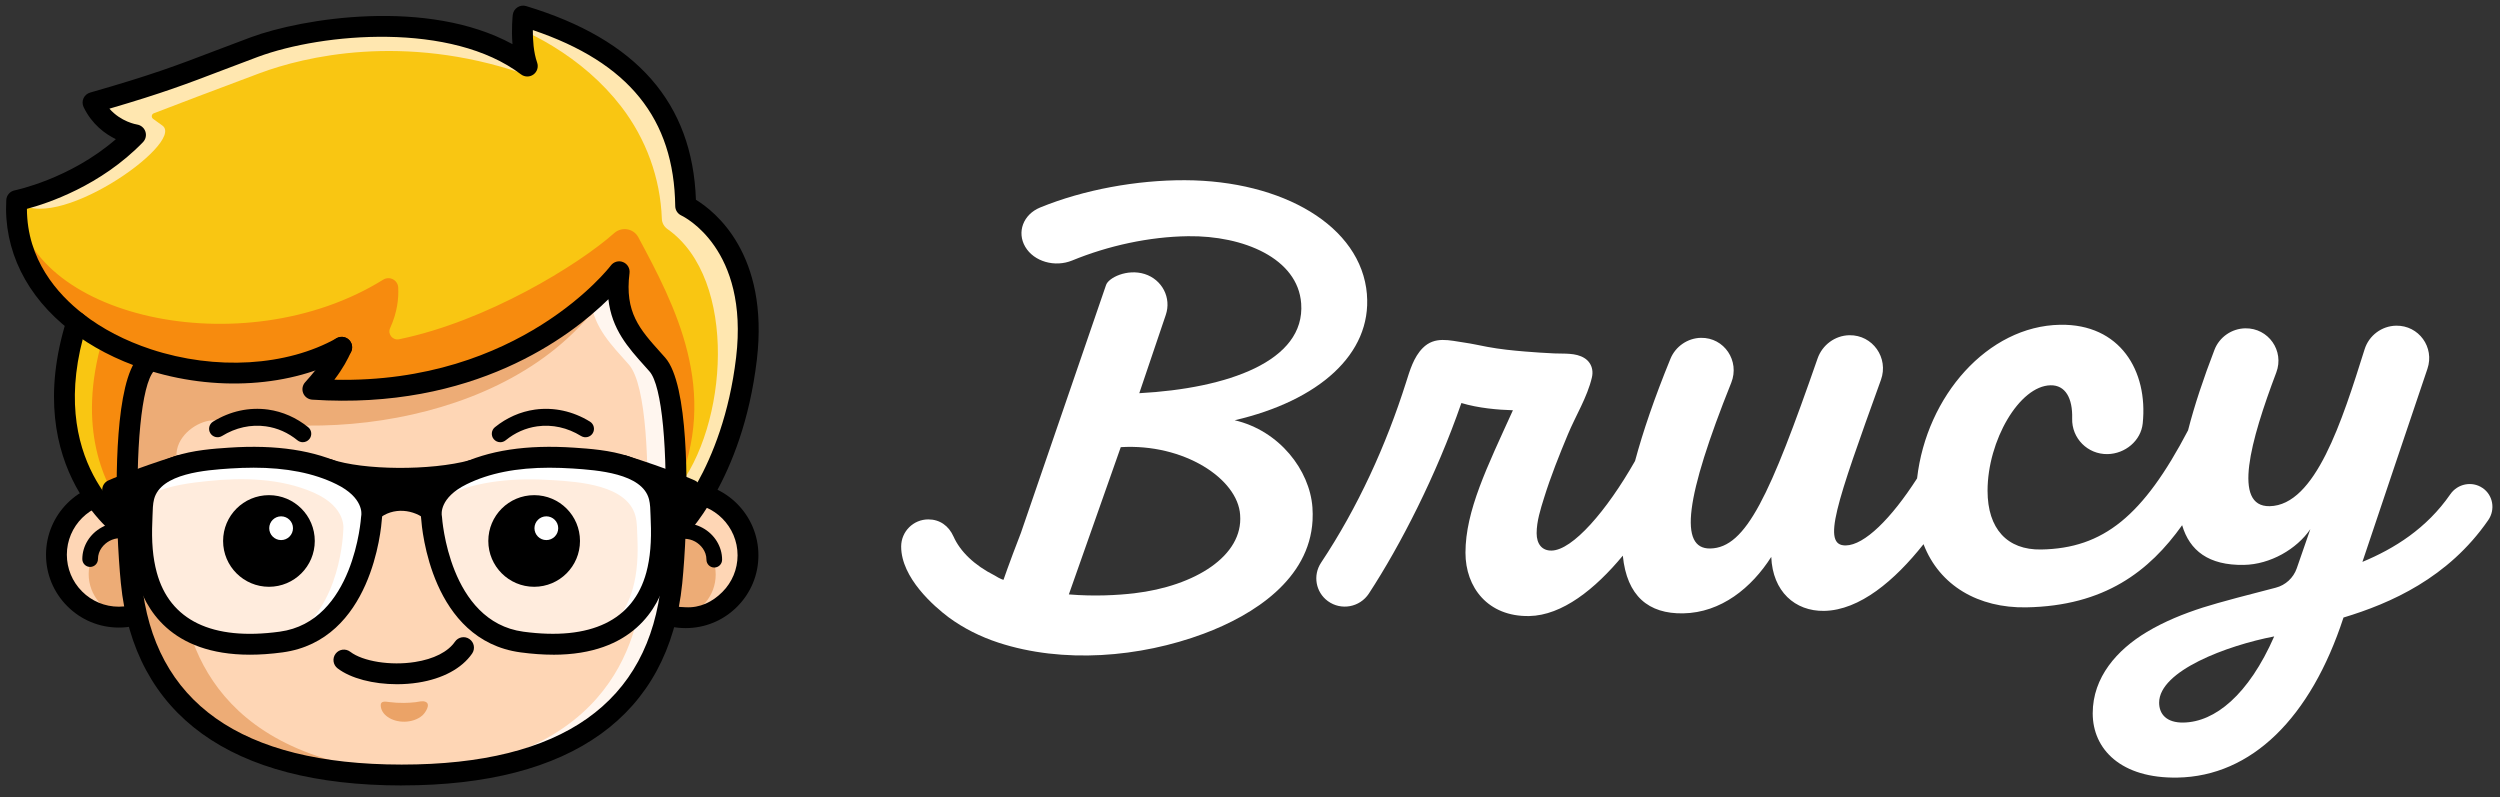 <?xml version="1.0" encoding="UTF-8"?>
<svg id="Layer_1" data-name="Layer 1" xmlns="http://www.w3.org/2000/svg" version="1.1" viewBox="0 0 1628.22 519.22">
  <rect x="0" y="0" width="1628.22" height="519.22" fill="#333333" stroke="none"/>
  <defs>
    <style>
      .cls-1 {
        fill: #fed6b5;
      }

      .cls-1, .cls-2, .cls-3, .cls-4, .cls-5, .cls-6, .cls-7, .cls-8, .cls-9, .cls-10 {
        stroke-width: 0px;
      }

      .cls-2 {
        fill: #ffe7b0;
      }

      .cls-3 {
        fill: #fff6ef;
      }

      .cls-4 {
        fill: #f78b0e;
      }

      .cls-5 {
        fill: #000;
      }

      .cls-6 {
        fill: #edac76;
      }

      .cls-7 {
        fill: #eba367;
      }

      .cls-8 {
        fill: #f9c612;
      }

      .cls-9 {
        fill: #fff;
      }

      .cls-10 {
        fill: #ffecdd;
      }
    </style>
  </defs>
  <g>
    <path class="cls-9" d="M1616.85,317.82c-6.83-4.66-16.23-2.82-20.99,4.08-15.47,22.37-36.51,35.44-57.25,44.05,14.41-42.67,27.71-82.74,42.33-125.72,4.79-14.04-5.62-28.38-20.37-28.12-9.38.16-17.69,6.36-20.52,15.34-14.75,46.89-32.04,101.69-61.88,102.22-24.27.42-12.58-42.28,4.35-87.09,5.34-14.15-5.16-29.01-20.18-28.75-8.83.15-16.87,5.67-20.07,13.96-7.14,18.53-13.06,36.22-17.21,52.47-29.23,55.83-55.17,76.91-95.71,77.62-22.08.39-34.88-13.52-34.88-38.24,0-32.67,20.75-68.36,41.06-68.71,9.61-.17,14.42,8.39,14.04,21.62-.36,12.93,10.12,23.43,23.05,23.2,11.41-.2,21.74-8.64,22.91-20.01,3.54-34.31-14.84-64.9-53.82-64.22-47.1.82-87.02,46.36-93.14,100.04-16.92,26.32-34.29,43.47-46.42,43.68-15.86.28-6.43-26.61,22.87-107.8,5.19-14.37-5.36-29.37-20.55-29.11-9.32.16-17.63,6.31-20.71,15.16-30.93,88.88-46.45,123.33-69.91,123.74-20.43.36-16.38-32.92,13.69-107.96,5.68-14.19-4.55-29.51-19.75-29.24-8.62.15-16.55,5.58-19.84,13.61-10.42,25.47-17.92,47.46-23.07,66.6-18.52,32.58-40.68,58.11-54.38,58.35-6.18.11-9.71-4.24-9.71-11.31,0-7.74,2.54-15.66,4.83-23.01,4.37-14.05,9.86-27.78,15.53-41.37,5.06-12.16,12.62-24.2,15.63-37.07.4-1.68.49-3.43.2-5.12-.54-3.18-2.38-5.83-5.09-7.51-5.69-3.54-13.14-2.72-19.58-3.02-6.33-.29-12.66-.71-18.96-1.23-8.25-.67-16.49-1.52-24.61-3.03-5.02-.93-9.99-2.08-15.04-2.8-9.62-1.37-19.27-4.37-27.11,3.56-5.93,5.99-8.4,14.65-10.87,22.43-13.01,41.04-31.39,81.37-55.33,117.37-5.49,8.27-3.47,19.24,4.41,25.01,8.59,6.29,20.81,4.13,26.74-4.93,20.64-31.59,43.89-76.95,60.24-124.07,11.04,3.34,23.84,4.44,33.56,4.71-16.78,36.94-30.9,65.44-30.9,92.81,0,22.52,14.57,41.69,41.5,41.22,21.51-.38,42.99-17.61,60.98-39.33,2.61,26.39,16.82,37.97,39.29,37.58,24.72-.43,44.59-16.67,57.39-36.77.88,22.5,15.46,35.49,34.44,35.16,23.14-.4,46-19.8,64.73-43.45,10.38,27.12,35.86,41.69,66.88,41.15,51.07-.89,80.18-23.55,101.55-53.5,4.86,16.53,17.23,26.25,40.22,25.85,17.21-.3,34.44-10.31,43.27-23.27l-8.83,25.48c-2.17,6.24-7.32,11.01-13.71,12.64-13.99,3.57-37.32,9.65-47.36,12.89-12.66,4.07-25.15,9.1-36.61,15.97-19.36,11.59-35.22,29.44-35.22,52.95s18.55,42.5,55.19,41.86c48.2-.84,86.76-38.75,108.14-104.22.02-.01.03-.02.04-.03,30.61-9.23,68.18-25.73,94.24-63.44,4.77-6.91,3.11-16.28-3.7-20.93ZM1422.11,470.6c-11.04.19-15.89-5.46-15.89-12.97,0-20.75,44.22-37.22,74.94-43.14-16.77,38.26-38.74,55.75-59.05,56.1Z"/>
    <path class="cls-9" d="M890.27,191.67c-3.72-44.69-55.13-74.06-118.51-74.3-31.39-.12-65.93,6.15-94.32,17.77-11.09,4.54-15.3,16.1-9.71,25.61,5.68,9.67,19.32,13.52,30.58,8.9,23.49-9.63,50.08-15.48,75.53-15.81,35.94-.46,71.44,14.35,73.6,43.78,2.78,37.78-48.18,55.37-105.44,58.47l17.25-50.96c3.82-11.12-2.34-23.06-13.76-26.67-11.42-3.59-23.77,2.47-25.19,7.35l-55.41,161.3c-4,10.35-6.65,17.41-8.87,23.59l-1.9,5.37c-.18.5-.36,1.03-.53,1.53-.05.14-2.32-.61-5.69-2.75-13.42-6.75-22.55-15.72-26.87-25.39-3.14-7.03-8.97-11.18-16.44-11.18-9.76,0-17.67,7.91-17.67,17.67,0,20.41,21.49,39.03,30.89,46.08,9.76,7.2,20.83,12.7,32.34,16.48,42.14,13.83,92.27,9.71,133.8-5.79,32.61-12.16,68.83-35.46,70.91-73.79.15-2.82.12-5.66-.08-8.47-1.78-24.22-21.41-49.92-50.64-56.76,54.67-12.69,89.34-43.07,86.11-82.01ZM807.68,335.42c2.08,26.56-29.38,46.33-69,50.98-10.5,1.23-25.88,2.13-42.55.73l33.81-95.91c41.06-2.47,76.29,20.6,77.75,44.2Z"/>
  </g>
  <g>
    <g>
      <circle class="cls-1" cx="77.42" cy="361.27" r="40.67" transform="translate(-291.22 336.52) rotate(-74.06)"/>
      <path class="cls-6" d="M113.99,378.96c.3-1.65.48-3.35.49-5.09.02-15.66-12.67-28.37-28.34-28.39-15.66-.02-28.37,12.67-28.39,28.34-.01,13.99,10.11,25.59,23.42,27.93,14.49-1.33,26.75-10.27,32.81-22.78Z"/>
      <path class="cls-5" d="M77.42,408.73h-.05c-12.68-.02-24.59-4.96-33.54-13.93-8.96-8.98-13.88-20.9-13.86-33.57.02-26.15,21.31-47.42,47.45-47.42h.05c12.68.02,24.59,4.96,33.54,13.93,8.96,8.98,13.88,20.9,13.86,33.57-.02,26.15-21.31,47.42-47.45,47.42ZM77.42,327.4c-18.66,0-33.86,15.18-33.88,33.83,0,9.06,3.51,17.56,9.9,23.96,6.39,6.41,14.89,9.94,23.95,9.94h.03c18.66,0,33.86-15.18,33.88-33.83h0c0-9.06-3.51-17.56-9.9-23.96-6.39-6.41-14.89-9.94-23.95-9.94h-.03Z"/>
      <path class="cls-5" d="M58.71,369.24h0c-2.81,0-5.1-2.29-5.1-5.1,0-8.52,4.89-16.46,12.75-20.74,7.58-4.14,16.52-4,23.3.39,2.36,1.52,3.04,4.67,1.51,7.03-1.53,2.4-4.66,3.05-7.04,1.52-3.69-2.38-8.53-2.38-12.9,0-3.59,1.95-7.43,6.07-7.43,11.8,0,2.81-2.29,5.1-5.1,5.1Z"/>
    </g>
    <g>
      <circle class="cls-1" cx="446.49" cy="361.62" r="40.67" transform="translate(-23.83 691.66) rotate(-74.06)"/>
      <path class="cls-6" d="M409.88,379.25c-.3-1.66-.48-3.35-.48-5.09.02-15.66,12.73-28.35,28.39-28.34,15.66.02,28.35,12.73,28.34,28.39-.01,13.99-10.16,25.57-23.48,27.89-14.49-1.36-26.73-10.32-32.77-22.85Z"/>
      <path class="cls-5" d="M446.53,409.08h-.09c-12.68-.02-24.59-4.96-33.54-13.93-8.96-8.98-13.89-20.9-13.87-33.57,0-12.68,4.96-24.59,13.94-33.55,8.96-8.95,20.87-13.87,33.53-13.87h.05c26.16.02,47.43,21.33,47.4,47.5,0,12.68-4.95,24.59-13.93,33.55-8.96,8.95-20.85,13.87-33.49,13.87ZM446.49,327.75c-9.03,0-17.54,3.52-23.94,9.9-6.41,6.39-9.94,14.88-9.95,23.93,0,18.69,15.18,33.89,33.86,33.91,9.46.55,17.56-3.48,23.96-9.88,6.41-6.39,9.94-14.9,9.95-23.95,0-18.69-15.17-33.89-33.85-33.91h-.03Z"/>
      <path class="cls-5" d="M465.19,369.63h0c-2.81,0-5.09-2.29-5.09-5.1,0-5.72-3.82-9.84-7.39-11.82-4.39-2.38-9.22-2.36-12.92-.02-2.33,1.54-5.51.88-7.04-1.52-1.51-2.36-.83-5.51,1.53-7.03,6.77-4.36,15.7-4.49,23.31-.35,7.84,4.28,12.71,12.25,12.71,20.74,0,2.81-2.29,5.1-5.1,5.1Z"/>
    </g>
    <path class="cls-1" d="M428.15,237.45c11.74,13.25,13.31,67.18,11.64,108.84-.49,12.63-1.31,24.14-2.2,33.07-3.87,38.33-22.16,125.55-176.18,125.4-154.02-.15-172.14-87.4-175.94-125.74-.87-8.93-1.68-20.44-2.14-33.11-1.59-41.7.06-95.55,11.85-108.78l1.02-3.19c41.62,13.69,90.31,12.51,126.36-7.76-3.3,7.37-7.72,15.14-18.77,27.35,135.47,9.06,199.5-76.51,199.5-76.51-3.87,30.69,9.53,43.17,24.87,60.43Z"/>
    <path class="cls-3" d="M428.15,237.45c-15.33-17.26-28.73-29.74-24.87-60.43,0,0-6.14,8.19-18.59,19.22,2.69,17.69,13.2,28.07,24.86,41.19,11.74,13.25,13.31,67.18,11.65,108.84-.49,12.63-1.31,24.14-2.21,33.07-3.79,37.54-21.43,121.97-166.88,125.29,3.05.08,6.14.13,9.3.13,154.02.15,172.31-87.07,176.18-125.4.89-8.93,1.72-20.44,2.21-33.07,1.67-41.66.09-95.59-11.64-108.84Z"/>
    <g>
      <path class="cls-6" d="M214.55,240.25c3.75-5.34,6.09-9.79,8.01-14.06-16.2,9.11-34.95,14.33-54.47,16.11,15.67,1.44,31.44.79,46.46-2.05Z"/>
      <path class="cls-6" d="M403.28,177.02s-64.02,85.57-199.5,76.51c11.05-12.21,15.47-19.99,18.77-27.35-28.15,15.83-64,19.97-98.17,14.52-2.35-.37-4.68-.79-7.01-1.25-.17-.03-.34-.07-.51-.1-2.15-.43-4.28-.9-6.41-1.4-.72-.17-1.43-.36-2.14-.54-1.64-.41-3.27-.82-4.89-1.28-2.43-.69-4.84-1.41-7.22-2.19l-1.02,3.19c-.36.41-.71.85-1.06,1.33-.12.17-.23.37-.35.55-.22.33-.44.65-.64,1-.14.24-.28.51-.41.76-.18.33-.36.65-.53,1-.15.3-.29.63-.43.95-.15.33-.31.66-.45,1.01-.15.37-.3.76-.45,1.14-.13.33-.26.65-.38.99-.16.43-.31.89-.46,1.34-.11.32-.22.64-.32.97-.16.49-.31,1.01-.46,1.53-.09.32-.19.63-.27.95-.15.56-.3,1.14-.45,1.73-.08.3-.15.59-.23.9-.15.63-.3,1.27-.44,1.92-.06.29-.13.57-.19.86-.15.69-.29,1.4-.43,2.12-.05.26-.1.52-.15.78-.15.77-.29,1.55-.42,2.35-.04.22-.08.45-.12.68-.14.84-.28,1.7-.41,2.57-.03.19-.06.38-.09.57-.14.92-.27,1.85-.46,3.24-.13.99-.26,1.99-.41,3.34-.12,1.07-.24,2.15-.37,3.4-.12,1.15-.23,2.31-.34,3.49-1.88,20.8-1.93,45.69-1.11,67.32.46,12.67,1.27,24.18,2.14,33.11,3.8,38.34,21.92,125.59,175.94,125.74,5.44,0,10.7-.11,15.81-.32-139.46-5.92-156.46-88.4-160.13-125.39-.88-8.93-1.68-20.44-2.14-33.11-.62-16.28-1.45-34.43.04-51.2,1.03-11.58,13.42-20.3,22.96-20.95,13.53-.92,16.25-.76,29.77-2.07,9.31-.9,22.54,5.38,31.94,5.46,26.35.22,52.81-2.87,78.32-9.52,25.69-6.7,50.63-17.11,72.56-32.21,21.87-15.06,40.37-34.86,52.74-58.44Z"/>
    </g>
    <g>
      <path class="cls-8" d="M96.2,233.94l-1.02,3.19c-11.8,13.23-13.44,67.08-11.85,108.78l-.54.03s-62.74-40.94-32.81-136.06c13.33,10.34,29.18,18.43,46.22,24.05Z"/>
      <path class="cls-4" d="M83.01,335.67c-.94-39.84,1.32-86.37,12.17-98.54l1.02-3.19c-10.36-3.42-20.27-7.76-29.45-12.96-16.85,57.78.74,94.98,16.26,114.69Z"/>
      <path class="cls-8" d="M49.98,209.89c-24.94-19.31-40.94-46.35-39.11-79.26,0,0,44.49-8.72,77.39-42.78,0,0-18.88-2.77-27.69-21.05,52.99-15.16,64.88-21.23,105.06-36.13,40.22-14.87,127.9-25.45,177.78,12.36-4.84-13.69-2.72-32.57-2.72-32.57,62.29,18.8,104.94,53.89,105.86,123.7,0,0,48.77,22.32,39.6,99.49-9.17,77.17-46.36,112.62-46.36,112.62,1.67-41.66.09-95.59-11.64-108.84-15.33-17.26-28.73-29.74-24.87-60.43,0,0-64.02,85.58-199.5,76.51,11.05-12.21,15.47-19.99,18.77-27.35-36.05,20.27-84.74,21.45-126.36,7.76-17.04-5.62-32.89-13.72-46.22-24.05Z"/>
      <path class="cls-2" d="M434.72,149.18c46.31,32.62,39.37,128.72,5.62,170.08,4.93,3.12,9.49,5.96,13.78,8.6,11.51-17.79,26.62-48.75,32.02-94.19,9.17-77.17-39.6-99.49-39.6-99.49-.31-23.82-6.18-47.67-21.32-66.51-19.03-23.67-41.27-43.3-71.58-50.54-2.74-.65-5.55-1.21-8.35-.88-1.17.14-2.37.46-3.24,1.25-2.72,2.49.86,3.41,2.72,4.28,1.41.66,2.81,1.36,4.2,2.08,3.72,1.91,7.36,3.96,10.93,6.14,17.02,10.37,32.5,23.56,44.68,39.39,16.22,21.09,25.53,46.56,26.48,73.17.09,2.64,1.49,5.1,3.65,6.62Z"/>
      <path class="cls-4" d="M49.98,209.89c13.33,10.34,29.18,18.43,46.22,24.05,41.62,13.69,90.31,12.51,126.36-7.76-3.3,7.36-7.72,15.14-18.77,27.35,135.47,9.06,199.5-76.51,199.5-76.51-3.87,30.69,9.53,43.17,24.87,60.43,9.3,10.51,12.22,46.56,12.2,81.81,28.75-64.49-.8-120.31-24.62-164.72-3.12-5.81-10.8-7.08-15.73-2.71-23.43,20.79-83.01,57.4-140.13,69.13-4.12.85-7.57-3.38-5.82-7.2,4.82-10.52,5.65-19.86,5.29-26.51-.26-4.89-5.63-7.67-9.8-5.09-91.67,56.94-233.79,23.89-238.68-51.53-1.83,32.9,14.17,59.95,39.11,79.26Z"/>
      <path class="cls-2" d="M340.27,47.82c-1.62-3.63-3.26-7.02-4.92-10.24-50.79-31.22-131.59-21.01-169.73-6.91-40.18,14.9-52.07,20.97-105.06,36.13,8.81,18.28,27.69,21.05,27.69,21.05C55.36,121.92,10.87,130.63,10.87,130.63c22.83,23.32,109.31-36.82,95.17-48.64l-6.32-4.58c-1.34-.97-1.09-3.04.46-3.63,10.42-4,41.74-16,68.97-26.12,29.32-10.9,93.41-26.24,171.12.16Z"/>
    </g>
    <g>
      <path class="cls-5" d="M261.75,511.56h-.36c-110.98-.12-174.15-45.72-182.69-131.88-.88-9.04-1.7-20.7-2.17-33.52-1.35-35.21-1.37-96.8,13.57-113.55,2.49-2.79,6.79-3.07,9.59-.57,2.79,2.5,3.05,6.8.55,9.59-8.09,9.08-12.17,50.9-10.14,104.02.45,12.5,1.25,23.89,2.11,32.7,7.85,79.26,64.78,119.51,169.19,119.61h.36c104.2,0,161.06-40.14,169.05-119.3.88-8.81,1.7-20.16,2.18-32.64,2.13-53.14-1.87-94.96-9.94-104.06l-2.97-3.34c-11.04-12.3-21.61-24.08-23.85-43.73-24.99,24.59-87.93,72.36-192.91,65.41-2.6-.18-4.87-1.82-5.85-4.24-.98-2.4-.49-5.16,1.26-7.09,10.12-11.19,14.36-18.3,17.61-25.57,1.54-3.42,5.58-4.96,8.97-3.42,3.43,1.52,4.96,5.55,3.43,8.96-2.29,5.12-5.28,10.86-10.98,18.38,120.81,2.7,179.47-73.57,180.06-74.38,1.86-2.48,5.17-3.42,7.98-2.23,2.86,1.15,4.58,4.08,4.2,7.13-3.22,25.61,6.59,36.54,20.2,51.7l3.02,3.38c15.46,17.46,14.48,85.27,13.35,113.61-.5,12.77-1.34,24.43-2.24,33.46-8.68,86.05-71.82,131.54-182.59,131.54Z"/>
      <path class="cls-5" d="M439.8,353.08c-1.79,0-3.57-.7-4.9-2.11-2.6-2.7-2.5-6.99.2-9.59.35-.35,35.57-35.02,44.31-108.52,8.43-70.9-33.91-91.68-35.71-92.54-2.34-1.09-3.9-3.46-3.93-6.05-.75-56.99-30.28-93.59-92.73-114.67-.05,6.13.42,14.47,2.79,21.17,1,2.83.02,5.98-2.4,7.75-2.41,1.76-5.71,1.74-8.11-.08-45.21-34.3-128.96-27.09-171.33-11.41-9.24,3.44-16.98,6.39-24.07,9.1-21.72,8.3-37.86,14.47-72.66,24.65,7.5,8.57,17.51,10.25,18.03,10.33,2.5.41,4.59,2.17,5.39,4.57.81,2.4.22,5.04-1.53,6.88-27.57,28.54-62.42,39.96-75.62,43.46.1,33.09,19.72,55.41,36.62,68.5,12.49,9.69,27.35,17.4,44.19,22.97,42.05,13.85,88.39,11.07,120.9-7.23,3.28-1.82,7.4-.68,9.25,2.6,1.84,3.26.68,7.4-2.59,9.24-35.74,20.12-86.25,23.32-131.81,8.28-18.31-6.04-34.55-14.49-48.26-25.12C17.1,193.02,2.27,162.83,4.09,130.27c.17-3.11,2.42-5.68,5.46-6.29.39-.08,36.12-7.42,65.91-33.34-7.03-3.42-15.6-9.67-21-20.88-.87-1.8-.9-3.91-.09-5.72.82-1.84,2.41-3.2,4.34-3.75,40.47-11.58,56.34-17.66,80.35-26.84,7.13-2.71,14.91-5.7,24.21-9.14,33.65-12.46,115.19-25.7,170.5,4.45-.81-10,.12-18.52.18-19.06.22-1.99,1.33-3.79,3.01-4.9s3.75-1.45,5.7-.84c72.12,21.78,108.34,63.07,110.59,126.15,12.17,7.4,47.86,35.31,39.66,104.36-9.37,78.69-46.83,115.21-48.42,116.74-1.32,1.25-3,1.88-4.68,1.88Z"/>
      <path class="cls-5" d="M82.77,352.75c-1.27,0-2.56-.37-3.7-1.11-.67-.43-66.63-44.86-35.62-143.61.81-2.83,3.43-4.94,6.53-4.94,3.75,0,6.79,3.03,6.79,6.78,0,.68-.1,1.43-.31,2.07-28.07,89.16,29.45,127.95,30.04,128.34,3.14,2.05,4.02,6.25,1.97,9.39-1.3,1.99-3.48,3.09-5.69,3.09Z"/>
    </g>
    <g>
      <path class="cls-5" d="M405.51,303.11c28.25,8.76,44.16,15.99,44.16,15.99v20.91s-18.99,12.32-18.99,12.32l-25.17-49.22Z"/>
      <path class="cls-5" d="M430.68,351.46c-.51,0-1.02-.06-1.52-.18-1.79-.41-3.34-1.52-4.3-3.11l-25.17-41.56c-1.46-2.4-1.28-5.49.46-7.7,1.75-2.25,4.68-3.11,7.37-2.32,28.33,8.81,44.3,16.02,44.96,16.31,2.43,1.09,3.98,3.52,3.98,6.19v13.24c0,2.3-1.16,4.45-3.1,5.7l-18.99,12.32c-1.11.72-2.4,1.09-3.7,1.09ZM420.85,315.29l12.02,19.84,10.01-6.48v-5.06c-4.23-1.76-11.71-4.73-22.03-8.3Z"/>
      <path class="cls-5" d="M117.52,303.11c-28.25,8.76-44.16,15.99-44.16,15.99v20.91l18.99,12.32,25.17-49.22Z"/>
      <path class="cls-5" d="M92.35,351.46c-1.3,0-2.59-.37-3.7-1.09l-18.99-12.32c-1.93-1.25-3.1-3.4-3.1-5.7v-13.24c0-2.68,1.55-5.1,3.98-6.19.66-.29,16.63-7.5,44.96-16.31,2.7-.78,5.62.1,7.37,2.32,1.74,2.21,1.91,5.29.46,7.7l-25.17,41.56c-.96,1.58-2.51,2.7-4.3,3.11-.51.12-1.02.18-1.52.18ZM80.15,328.65l10.01,6.48,12.02-19.84c-10.32,3.57-17.8,6.54-22.03,8.3v5.06Z"/>
      <g>
        <path class="cls-5" d="M213.42,305.55c22.53,7.75,67.5,8.08,94.34.76,26.86-7.36-1.6,55.71-1.6,55.71-8.5-10.54-16.54-24.17-27.94-31.28-12.01-7.51-29.81-7.32-40.8,7.06-5.28,6.91-11.43,13-17.15,19.49-1.6,1.82-9.56,8.44-9.68,11.01,0-.03,2.84-62.75,2.84-62.75Z"/>
        <path class="cls-5" d="M210.58,375.09h-.16c-3.69-.08-6.64-3.11-6.64-6.8,0-.04,0-.06,0-.31h0c0-.08,0-.14.02-.21.08-1.95.52-11.64,2.81-62.54.1-2.13,1.2-4.1,2.97-5.31,1.78-1.21,4.01-1.5,6.04-.8,21.05,7.21,64.96,7.52,90.34.62,9.13-2.52,14.07,1.29,16.19,3.75,10.55,12.36-3.34,46.99-9.8,61.31-.98,2.15-2.99,3.65-5.33,3.95-2.37.41-4.67-.62-6.16-2.46-2.2-2.73-4.38-5.66-6.58-8.63-6.02-8.12-12.24-16.5-19.67-21.15-9.3-5.78-23.2-5.82-31.81,5.41-3.66,4.8-7.73,9.24-11.8,13.65-1.9,2.05-3.8,4.12-5.65,6.21-.49.57-1.53,1.58-2.8,2.77-1.36,1.29-4.41,4.16-5.41,5.55-.8,2.91-3.45,5-6.56,5ZM219.82,314.41l-1.57,34.94c.92-1.02,1.84-2.01,2.76-3.01,3.78-4.1,7.58-8.22,11-12.68,13.54-17.71,35.3-17.77,49.8-8.69,9.25,5.76,16.07,14.71,22.61,23.52,6.44-16.86,9.85-32.56,7.46-36.07-.08.08-.82.04-2.32.45-25.33,6.91-64.52,7.36-89.74,1.54Z"/>
      </g>
      <path class="cls-10" d="M281.07,337.05s4.17,73.67,58.84,81.09c54.68,7.42,79.7-14.36,87.59-43.55,3.11-11.55,3.64-23.74,3.1-35.64-.22-4.95-.07-10.72-1.34-15.55-5.64-21.64-38.11-23.88-55.73-25.06-24.35-1.63-50.3-.02-72.55,10.89-23.63,11.59-19.91,27.82-19.91,27.82Z"/>
      <path class="cls-9" d="M429.26,323.4c-5.63-21.65-38.11-23.88-55.73-25.06-24.35-1.63-50.29-.02-72.55,10.89-11.88,5.83-16.84,12.82-18.84,18.34,2.25-1.63,4.82-3.24,8.04-4.76,21.45-10.11,46.46-11.61,69.93-10.1,16.99,1.09,48.29,3.17,53.72,23.23,1.23,4.48,1.08,9.82,1.29,14.41.51,11.03,0,22.32-2.99,33.03-3.73,13.25-11.48,24.79-24.54,32.38,22.54-6.86,34.83-22.43,39.91-41.19,3.11-11.55,3.64-23.74,3.11-35.64-.22-4.95-.07-10.72-1.34-15.55Z"/>
      <path class="cls-10" d="M241.96,337.05s-4.16,73.67-58.84,81.09c-54.68,7.42-79.71-14.36-87.58-43.55-3.14-11.55-3.65-23.74-3.11-35.64.22-4.95.06-10.72,1.33-15.55,5.65-21.64,38.11-23.88,55.73-25.06,24.35-1.63,50.31-.02,72.56,10.89,23.63,11.59,19.91,27.82,19.91,27.82Z"/>
      <path class="cls-9" d="M224.17,307.64c-22.63-9.81-48.64-10.4-72.91-7.9-16.22,1.67-44.79,4.89-52.93,22.15,11.44-5.92,27.06-7.56,37.32-8.62,22.74-2.34,47.11-1.79,68.31,7.41,22.52,9.76,19.6,24.73,19.6,24.73,0,0-1.08,50.95-34.8,70,.17-.03.32-.03.49-.06,54.37-9.29,55.83-81.31,55.83-81.31,0,0,3.11-15.97-20.92-26.39Z"/>
      <path class="cls-5" d="M360.27,426.4c-6.52,0-13.59-.49-21.28-1.52-58.03-7.87-64.24-80.39-64.69-87.07-.6-3.95-1.82-22.17,23.68-34.69,20.1-9.86,45.01-13.65,76-11.56,19.22,1.29,54.99,3.71,61.87,30.12,1.2,4.57,1.33,9.51,1.45,13.87l.11,3.11c.65,14.61-.43,26.95-3.33,37.7-5.31,19.67-21.94,50.06-73.8,50.06ZM358.14,304.61c-21.68,0-39.5,3.54-54.16,10.74-18.07,8.85-16.33,19.86-16.25,20.33.05.27.12.7.13.98.04.68,4.56,68.18,52.97,74.75,43.93,5.94,71.67-7.38,80.12-38.59,2.52-9.38,3.46-20.35,2.86-33.55l-.11-3.34c-.1-3.79-.21-7.73-1.02-10.8-4.4-16.93-33.81-18.93-49.61-20-5.17-.33-10.15-.51-14.93-.51Z"/>
      <path class="cls-5" d="M162.74,426.4c-51.87,0-68.47-30.39-73.77-50.04-2.95-10.84-4-22.83-3.34-37.73l.11-3.12c.11-4.34.24-9.26,1.44-13.83,6.89-26.41,42.65-28.83,61.86-30.12,31.02-2.09,55.93,1.72,76.02,11.56,25.5,12.52,24.28,30.74,23.68,34.69-.45,6.68-6.65,79.2-64.69,87.07-7.69,1.04-14.78,1.52-21.3,1.52ZM164.89,304.61c-4.79,0-9.77.18-14.95.51-15.78,1.07-45.19,3.07-49.6,20-.8,3.07-.91,6.97-1.01,10.76l-.11,3.36c-.61,13.46.3,24.12,2.87,33.57,8.43,31.21,36.08,44.63,80.11,38.59,48.42-6.56,52.93-74.06,52.97-74.75.02-.33.06-.66.13-1,.12-.68,1.61-11.56-16.25-20.31-14.65-7.21-32.47-10.74-54.16-10.74Z"/>
      <g>
        <g>
          <path class="cls-5" d="M205.01,352.33c0,16.48-13.37,29.84-29.84,29.84s-29.87-13.36-29.87-29.84,13.36-29.84,29.87-29.84,29.84,13.34,29.84,29.84Z"/>
          <path class="cls-9" d="M190.82,344.01c0,4.27-3.46,7.74-7.74,7.74s-7.74-3.48-7.74-7.74,3.48-7.73,7.74-7.73,7.74,3.46,7.74,7.73Z"/>
        </g>
        <g>
          <path class="cls-5" d="M377.74,352.33c0,16.48-13.37,29.84-29.84,29.84s-29.87-13.36-29.87-29.84,13.36-29.84,29.87-29.84,29.84,13.34,29.84,29.84Z"/>
          <path class="cls-9" d="M363.56,344.01c0,4.27-3.46,7.74-7.74,7.74s-7.74-3.48-7.74-7.74,3.48-7.73,7.74-7.73,7.74,3.46,7.74,7.73Z"/>
        </g>
      </g>
    </g>
    <path class="cls-5" d="M325.81,288.01c-1.59,0-3.18-.7-4.27-2.03-1.91-2.36-1.56-5.84.8-7.75,7.61-6.17,16.6-10.14,26.03-11.46,12.29-1.7,24.73.98,35.87,7.83,2.58,1.6,3.39,4.98,1.79,7.58-1.58,2.56-4.95,3.38-7.57,1.8-8.91-5.49-18.77-7.66-28.56-6.31-7.54,1.05-14.47,4.12-20.62,9.12-1.02.82-2.25,1.23-3.47,1.23Z"/>
    <path class="cls-5" d="M197.22,288.01c-1.22,0-2.45-.41-3.47-1.23-6.14-5-13.08-8.07-20.62-9.12-9.78-1.35-19.65.82-28.56,6.31-2.59,1.58-5.99.76-7.57-1.8-1.6-2.6-.79-5.98,1.79-7.58,11.13-6.86,23.54-9.53,35.87-7.83,9.42,1.33,18.42,5.29,26.03,11.46,2.36,1.91,2.71,5.39.8,7.75-1.08,1.33-2.68,2.03-4.27,2.03Z"/>
    <path class="cls-5" d="M258.46,445.62c-15.32,0-30.05-3.77-38.62-10.35-2.97-2.29-3.53-6.54-1.25-9.53s6.52-3.54,9.53-1.25c8.17,6.27,26.32,9.18,42.14,6.66,12.23-1.91,21.48-6.6,26.05-13.22,2.12-3.07,6.34-3.91,9.45-1.72,3.09,2.13,3.85,6.37,1.72,9.45-6.71,9.69-19.18,16.41-35.13,18.91-4.58.72-9.27,1.05-13.9,1.05Z"/>
    <path class="cls-7" d="M263.22,457.8c-3.34.04-6.68-.15-9.98-.59-2.13-.28-5.31-.87-5.28,2.11.07,6.01,6.96,10.81,15.4,10.72,4.25-.05,8.66-1.36,11.76-4.11,1.75-1.55,5.66-7.15,2.15-8.79-2.01-.94-4.46-.07-6.56.18-2.48.29-4.99.45-7.49.47Z"/>
  </g>
</svg>